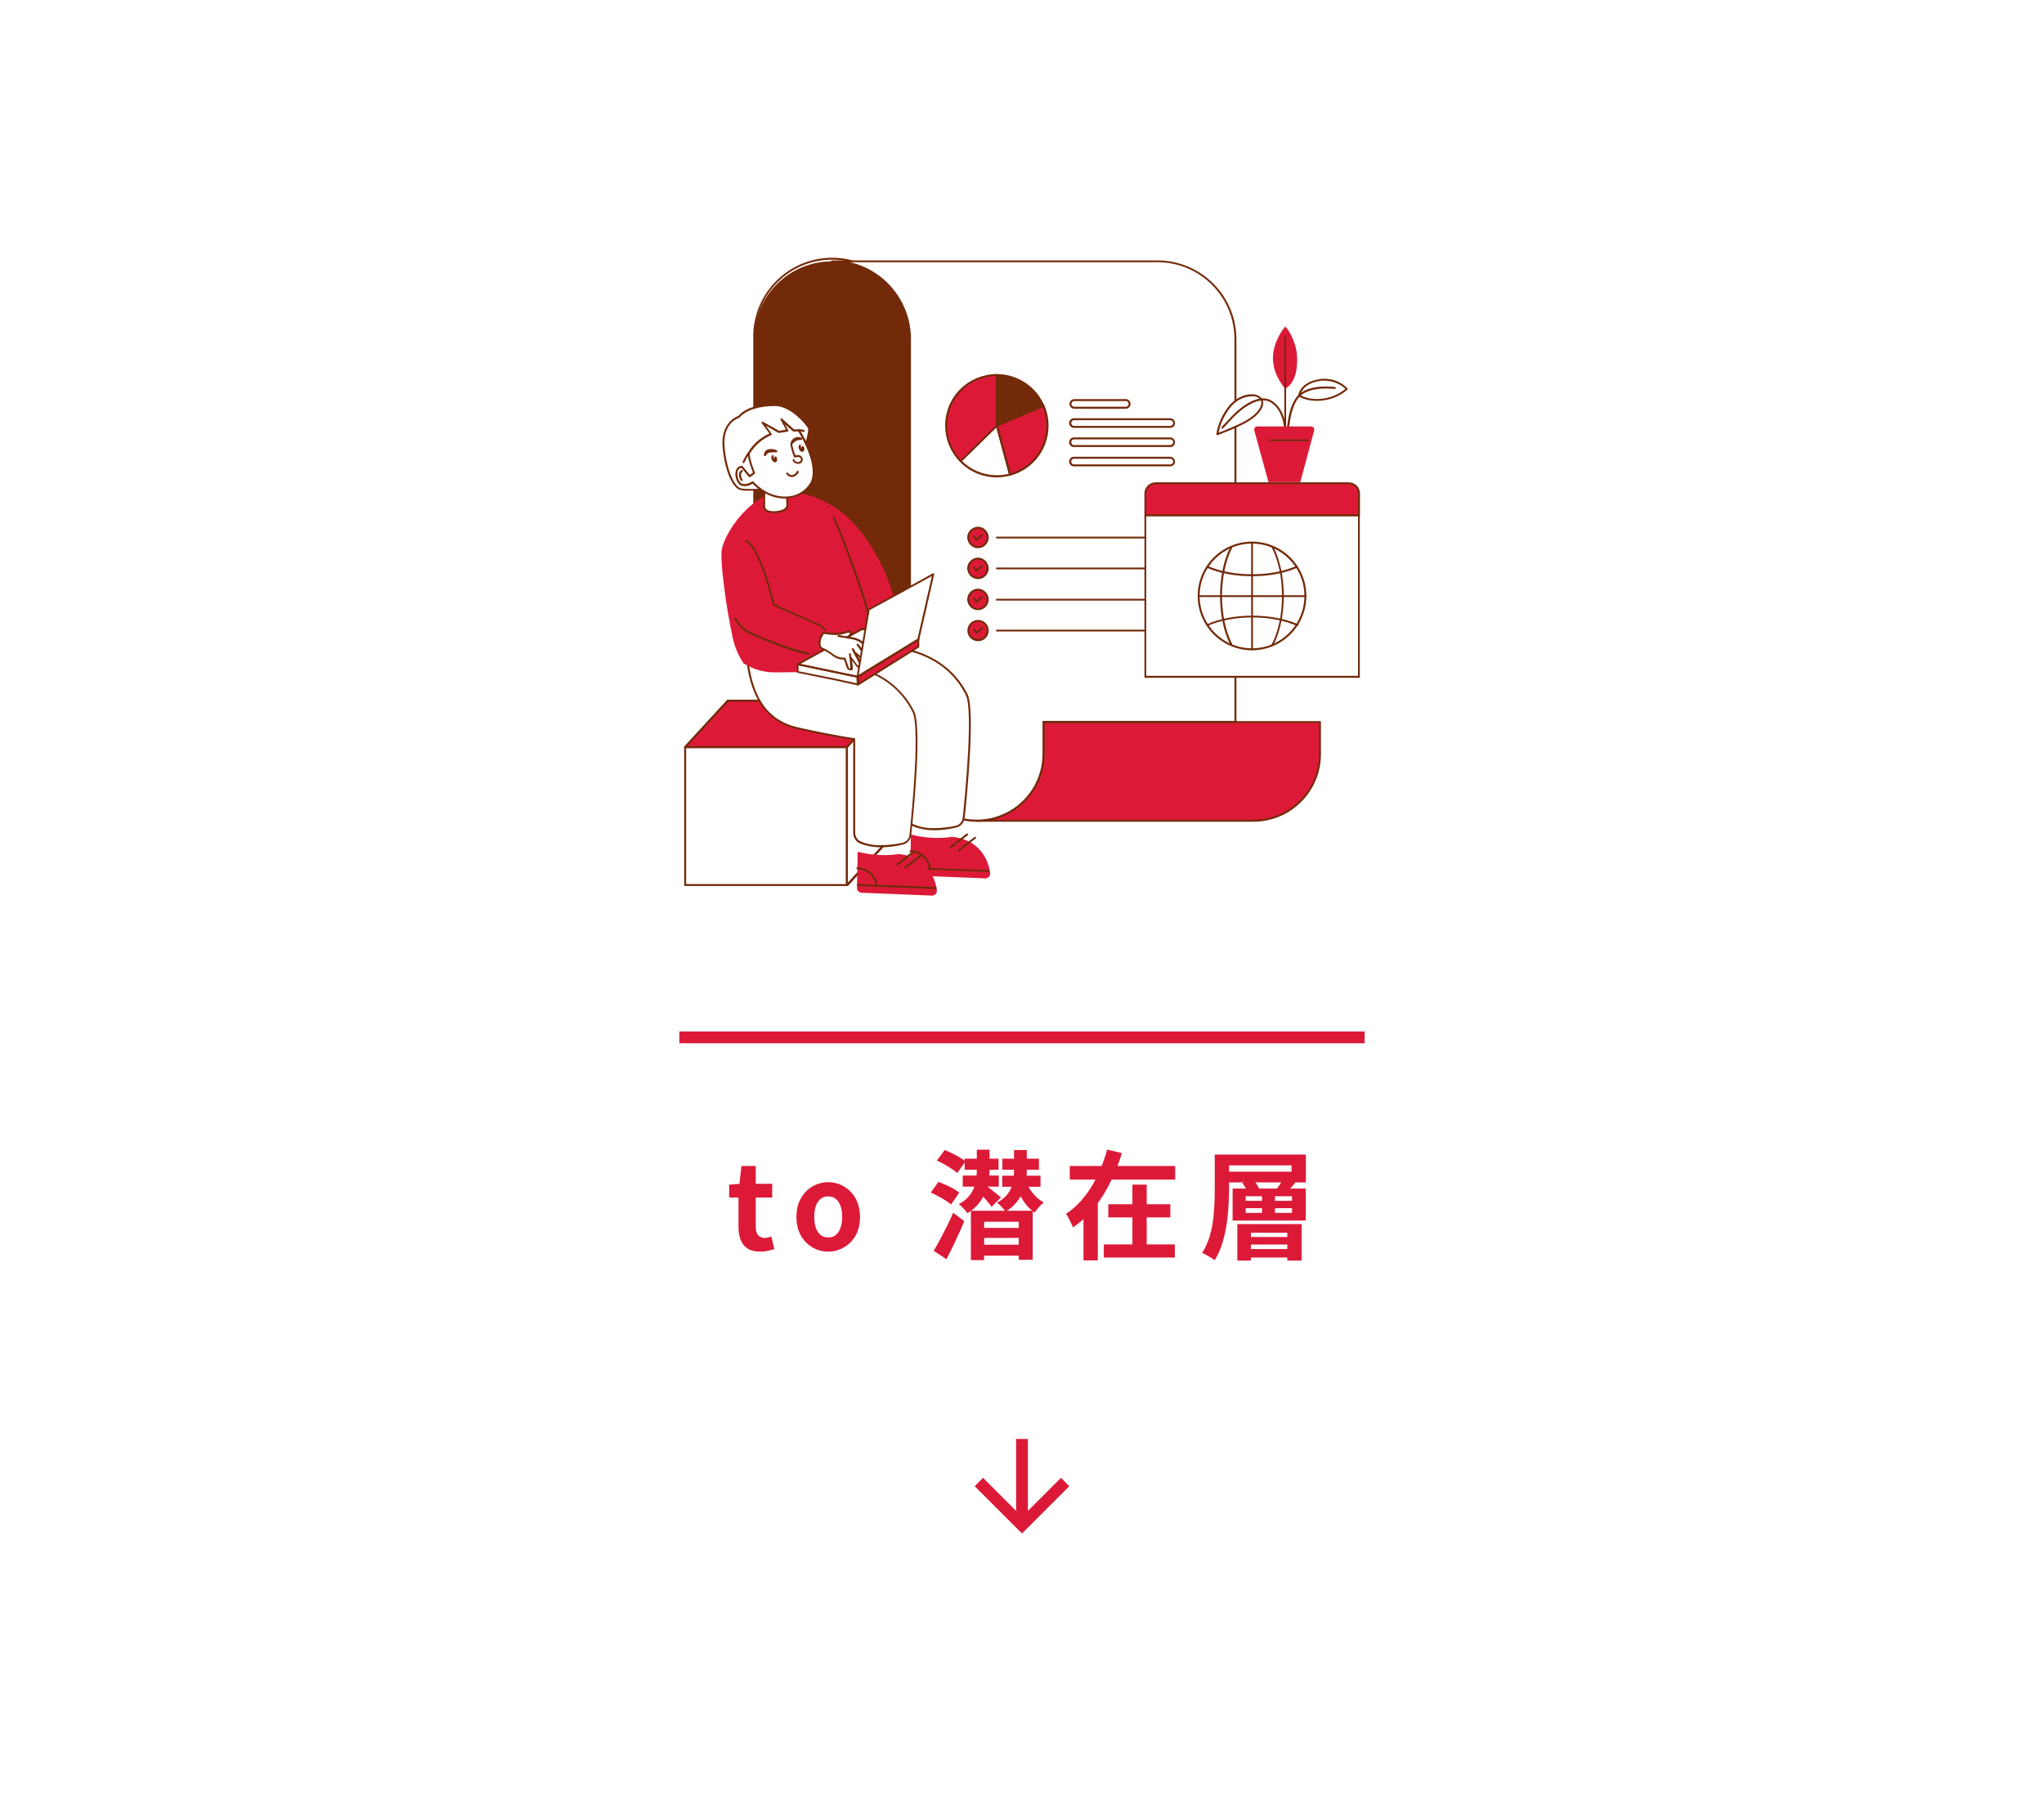 <svg width="346" height="307" viewBox="0 0 346 307" fill="none" xmlns="http://www.w3.org/2000/svg">
<g filter="url(#filter0_d_1059_6840)">
<rect x="8" y="4.641" width="330" height="290" rx="145" fill="white" shape-rendering="crispEdges"/>
<path d="M223.451 118.245V123.685C223.451 129.937 218.402 134.986 212.15 134.986H165.323C171.574 134.986 176.624 129.937 176.624 123.685V118.245H223.451Z" fill="#DC1A38"/>
<path d="M212.149 135.136H165.322C165.232 135.136 165.172 135.076 165.172 134.986C165.172 134.896 165.232 134.835 165.322 134.835C171.484 134.835 176.443 129.846 176.473 123.685V118.245C176.473 118.154 176.533 118.094 176.623 118.094H223.451C223.541 118.094 223.601 118.154 223.601 118.245V123.685C223.601 129.996 218.491 135.136 212.149 135.136ZM168.057 134.805H212.149C218.311 134.805 223.3 129.816 223.3 123.655V118.395H176.803V123.655C176.773 128.944 173.197 133.543 168.057 134.805Z" fill="#732A09"/>
<path d="M154.018 53.414V100.001H127.659V53.414C127.659 46.14 133.55 40.249 140.824 40.249C148.097 40.249 154.018 46.11 154.018 53.414Z" fill="#732A09"/>
<path d="M154.019 100.151H127.66C127.57 100.151 127.51 100.091 127.51 100V53.413C127.27 46.05 133.07 39.888 140.434 39.648C147.798 39.407 153.959 45.208 154.2 52.572C154.2 52.843 154.2 53.143 154.2 53.413V100C154.17 100.061 154.11 100.151 154.019 100.151ZM127.811 99.82H153.839V53.413C154.08 46.23 148.429 40.219 141.246 39.978C134.062 39.738 128.051 45.389 127.811 52.572C127.811 52.843 127.811 53.113 127.811 53.413V99.82Z" fill="#732A09"/>
<path d="M209.144 53.414V118.245H176.623V123.685C176.623 129.937 171.543 134.986 165.322 134.986C159.07 134.986 154.021 129.937 154.021 123.685V53.414C154.021 46.14 148.13 40.249 140.856 40.249H195.949C203.223 40.219 209.114 46.11 209.144 53.414Z" fill="white"/>
<path d="M165.321 135.136C158.979 135.136 153.839 129.996 153.839 123.655V53.413C153.839 46.23 148.008 40.399 140.825 40.399C140.735 40.399 140.675 40.339 140.675 40.249C140.675 40.159 140.735 40.099 140.825 40.099H195.948C203.312 40.099 209.293 46.08 209.293 53.444V118.275C209.293 118.365 209.233 118.425 209.142 118.425H176.802V123.685C176.772 129.996 171.663 135.136 165.321 135.136ZM143.801 40.369C149.872 41.752 154.2 47.162 154.2 53.383V123.655C154.2 129.816 159.189 134.805 165.351 134.775C171.512 134.775 176.471 129.786 176.471 123.655V118.214C176.471 118.124 176.532 118.064 176.622 118.064H208.962V53.413C208.962 46.23 203.131 40.399 195.948 40.399C195.948 40.399 195.948 40.399 195.918 40.399H143.801V40.369Z" fill="#732A09"/>
<path d="M143.347 122.514H115.966V145.867H143.347V122.514Z" fill="white"/>
<path d="M143.379 146.017H115.968C115.878 146.017 115.818 145.957 115.818 145.867V122.513C115.818 122.423 115.878 122.363 115.968 122.363H143.349C143.439 122.363 143.499 122.423 143.499 122.513V145.867C143.529 145.927 143.469 146.017 143.379 146.017ZM116.148 145.686H143.199V122.663H116.148V145.686Z" fill="#732A09"/>
<path d="M143.382 145.836L150.626 137.961V114.608L143.382 122.513V145.836Z" fill="white"/>
<path d="M143.381 146.017H143.321C143.261 145.986 143.231 145.926 143.201 145.866V122.513C143.201 122.483 143.231 122.422 143.261 122.392L150.504 114.518C150.564 114.458 150.685 114.458 150.745 114.518C150.775 114.548 150.805 114.608 150.805 114.638V137.992C150.805 138.022 150.775 138.082 150.775 138.112L143.531 146.017C143.441 145.986 143.411 146.017 143.381 146.017ZM143.531 122.573V145.415L150.444 137.901V115.059L143.531 122.573Z" fill="#732A09"/>
<path d="M150.62 114.608H123.209L115.966 122.513H143.377L150.62 114.608Z" fill="#DC1A38"/>
<path d="M143.378 122.664H115.967C115.877 122.664 115.817 122.604 115.787 122.514C115.787 122.484 115.817 122.424 115.817 122.394L123.06 114.519C123.09 114.489 123.121 114.459 123.181 114.459H150.562C150.622 114.459 150.682 114.489 150.712 114.549C150.742 114.609 150.712 114.669 150.682 114.729L143.438 122.604C143.469 122.664 143.408 122.664 143.378 122.664ZM116.358 122.334H143.288L150.201 114.79H123.301L116.358 122.334Z" fill="#732A09"/>
<path d="M135.652 79.623C135.652 79.623 141.964 80.224 146.863 87.587C152.574 96.153 152.363 103.697 152.363 103.697L142.655 101.924L135.652 79.623Z" fill="#DC1A38"/>
<path d="M135.566 105.17C136.227 109.769 137.91 114.998 144.041 116.411C150.173 117.824 153.629 118.244 153.629 118.244V134.144C153.629 134.865 154.05 135.497 154.711 135.767C155.793 136.188 156.935 136.398 158.078 136.398C159.31 136.398 160.572 136.248 161.774 135.978C162.496 135.827 163.067 135.196 163.127 134.445C163.578 130.237 164.9 116.141 163.638 113.586C162.135 110.55 159.55 107.875 155.132 106.402C150.684 104.99 135.566 105.17 135.566 105.17Z" fill="white"/>
<path d="M158.071 136.58C156.899 136.58 155.727 136.369 154.645 135.949C153.924 135.648 153.443 134.957 153.473 134.175V118.396C152.752 118.306 149.415 117.795 144.005 116.562C137.573 115.09 136.01 109.379 135.409 105.201C135.409 105.141 135.409 105.111 135.439 105.081C135.469 105.051 135.499 105.021 135.559 105.021C136.191 105.021 150.768 104.841 155.156 106.283C159.123 107.606 162.009 110.04 163.782 113.527C165.075 116.142 163.752 130.238 163.301 134.476C163.211 135.287 162.61 135.979 161.798 136.129C160.566 136.43 159.334 136.58 158.071 136.58ZM135.74 105.352C136.401 109.74 137.964 114.879 144.065 116.262C150.167 117.644 153.593 118.095 153.623 118.095C153.713 118.095 153.773 118.185 153.773 118.246V134.145C153.773 134.776 154.164 135.378 154.765 135.618C155.817 136.039 156.929 136.249 158.071 136.219C159.304 136.219 160.536 136.069 161.738 135.828C162.4 135.678 162.911 135.137 162.971 134.446C163.421 130.208 164.744 116.172 163.482 113.677C161.768 110.251 158.943 107.876 155.066 106.584C150.978 105.261 137.513 105.321 135.74 105.352Z" fill="#732A09"/>
<path d="M154.196 137.301L154.076 143.432C154.076 143.883 154.437 144.244 154.888 144.244L166.76 144.725C167.181 144.755 167.571 144.424 167.601 144.003C167.601 143.973 167.601 143.913 167.601 143.883L167.571 143.613C167.571 143.613 167.06 138.263 161.169 137.692C161.109 137.661 158.164 138.323 154.196 137.301Z" fill="#DC1A38"/>
<path d="M167.361 143.642L154.226 143.131C154.136 143.131 154.076 143.071 154.076 142.981C154.076 142.891 154.136 142.831 154.226 142.831L167.361 143.342C167.451 143.342 167.511 143.402 167.511 143.492C167.511 143.582 167.451 143.642 167.361 143.642Z" fill="#732A09"/>
<path d="M157.386 143.252C157.296 143.252 157.235 143.192 157.235 143.102C157.235 143.012 157.055 140.517 154.14 140.276C154.049 140.276 153.989 140.186 153.989 140.096C153.989 140.006 154.08 139.946 154.17 139.946C157.386 140.216 157.566 143.072 157.566 143.102C157.566 143.162 157.476 143.222 157.386 143.252Z" fill="#732A09"/>
<path d="M162.249 140.186C162.189 140.186 162.159 140.156 162.129 140.126C162.069 140.066 162.099 139.946 162.159 139.886L164.954 137.722C165.045 137.662 165.135 137.692 165.195 137.752C165.255 137.812 165.225 137.902 165.165 137.962L162.37 140.126C162.31 140.156 162.279 140.186 162.249 140.186Z" fill="#732A09"/>
<path d="M160.903 139.615C160.843 139.615 160.813 139.585 160.783 139.555C160.723 139.495 160.753 139.375 160.813 139.314L163.608 137.15C163.668 137.09 163.788 137.12 163.848 137.18C163.908 137.241 163.878 137.361 163.818 137.421L161.023 139.585C160.993 139.615 160.933 139.615 160.903 139.615Z" fill="#732A09"/>
<path d="M126.545 108.086C127.206 112.685 128.889 117.915 135.021 119.327C141.152 120.74 144.609 121.161 144.609 121.161V137.06C144.609 137.782 145.03 138.413 145.691 138.684C146.773 139.104 147.915 139.315 149.057 139.315C150.289 139.315 151.552 139.164 152.754 138.894C153.475 138.744 154.046 138.112 154.106 137.361C154.557 133.153 155.88 119.057 154.617 116.502C153.115 113.466 150.53 110.791 146.082 109.319C141.663 107.876 126.545 108.086 126.545 108.086Z" fill="white"/>
<path d="M149.059 139.465C147.886 139.465 146.714 139.255 145.632 138.834C144.911 138.533 144.43 137.842 144.43 137.061V121.281C143.709 121.191 140.372 120.68 134.962 119.448C128.5 117.975 126.967 112.264 126.366 108.086C126.366 108.026 126.366 107.996 126.396 107.966C126.426 107.936 126.486 107.906 126.516 107.906C127.118 107.906 141.725 107.726 146.113 109.168C150.08 110.491 152.966 112.926 154.739 116.412C156.062 119.027 154.709 133.123 154.258 137.361C154.168 138.173 153.567 138.864 152.755 139.014C151.553 139.315 150.321 139.465 149.059 139.465ZM126.727 108.237C127.388 112.625 128.951 117.765 135.052 119.147C141.154 120.53 144.58 120.981 144.61 120.981C144.7 120.981 144.761 121.071 144.761 121.131V137.03C144.761 137.662 145.151 138.263 145.752 138.503C146.804 138.924 147.916 139.134 149.059 139.104C150.291 139.104 151.523 138.954 152.725 138.714C153.387 138.563 153.898 138.022 153.958 137.331C154.409 133.093 155.731 119.087 154.469 116.562C152.755 113.136 149.93 110.761 146.053 109.469C141.965 108.147 128.5 108.207 126.727 108.237Z" fill="#732A09"/>
<path d="M147.468 103.787L146.175 104.93L146.055 105.02L145.454 105.561L144.582 106.342L143.891 106.943L143.771 107.064L143.049 107.695L141.246 109.288L140.194 109.528L138.841 109.829C137.759 109.558 136.978 109.979 135.535 109.829C134.904 109.769 131.117 109.889 130.456 109.829C128.172 109.618 127.09 108.987 125.857 108.326C125.226 107.334 124.685 106.252 124.324 105.11C123.513 102.345 121.98 92.787 122.13 89.511C122.16 89.24 122.19 88.97 122.251 88.699C123.122 85.543 126.609 81.035 130.155 79.713C130.877 79.502 131.628 79.412 132.379 79.382C136.918 79.021 141.276 81.275 143.62 85.213C144.642 86.956 145.544 88.85 145.845 90.563C145.935 90.803 145.995 91.074 146.055 91.344C146.416 93.057 146.776 96.394 147.047 99.189C147.167 100.601 147.287 101.894 147.377 102.735C147.438 103.397 147.468 103.787 147.468 103.787Z" fill="#DC1A38"/>
<path d="M155.465 104.269L145.155 110.611L135.026 108.477L145.937 102.496L155.465 104.269Z" fill="white"/>
<path d="M145.151 110.761H145.121L134.992 108.657C134.902 108.627 134.842 108.537 134.872 108.447C134.872 108.387 134.902 108.356 134.962 108.326L145.873 102.315C145.903 102.285 145.933 102.285 145.993 102.285L155.491 104.058C155.551 104.058 155.611 104.119 155.611 104.179C155.611 104.239 155.581 104.329 155.521 104.359L145.242 110.731C145.211 110.761 145.181 110.761 145.151 110.761ZM135.473 108.417L145.091 110.43L154.98 104.359L145.963 102.676L135.473 108.417Z" fill="#732A09"/>
<path d="M155.46 104.269V105.501L145.241 111.903L145.15 110.61L155.46 104.269Z" fill="#DC1A38"/>
<path d="M145.239 112.054C145.209 112.054 145.179 112.054 145.149 112.023C145.089 111.993 145.059 111.933 145.059 111.903L144.969 110.611C144.969 110.551 144.999 110.491 145.059 110.461L155.368 104.119C155.428 104.089 155.489 104.089 155.519 104.119C155.579 104.149 155.609 104.209 155.609 104.269V105.501C155.609 105.561 155.579 105.622 155.519 105.652L145.299 112.054C145.299 112.054 145.269 112.054 145.239 112.054ZM145.33 110.701L145.39 111.633L155.308 105.411V104.57L145.33 110.701Z" fill="#732A09"/>
<path d="M145.245 111.904L141.549 111.092L135.026 109.77V108.478L140.226 109.56L145.155 110.612L145.245 111.904Z" fill="white"/>
<path d="M145.24 112.054H145.21L141.543 111.243L135.021 109.92C134.931 109.92 134.901 109.83 134.901 109.77V108.477C134.901 108.417 134.931 108.387 134.961 108.357C134.991 108.327 135.051 108.327 135.111 108.327L145.24 110.431C145.3 110.461 145.36 110.521 145.36 110.581L145.45 111.874C145.39 111.964 145.33 112.054 145.24 112.054ZM135.171 109.65L141.573 110.942L145.03 111.693L144.97 110.732L135.171 108.688V109.65Z" fill="#732A09"/>
<path d="M139.412 103.127C141.095 103.368 141.967 103.368 142.778 103.127C143.56 102.887 143.83 102.766 144.011 103.067C144.221 103.398 143.349 103.909 143.349 103.909C144.041 103.939 144.702 104.089 145.333 104.389C146.084 104.81 148.038 106.553 148.038 106.553C148.038 106.553 147.978 106.974 147.467 106.734C146.956 106.493 145.543 105.742 145.543 105.742C145.543 105.742 146.836 107.485 146.986 107.756C147.106 108.026 146.565 108.387 146.175 107.846C145.664 107.305 145.123 106.794 144.552 106.343C144.552 106.343 145.333 107.786 145.543 108.237C145.754 108.657 145.243 109.108 144.882 108.567C144.522 108.026 143.89 107.245 143.89 107.245L144.071 109.259C144.071 109.259 143.62 109.589 143.379 108.778C143.139 107.966 142.929 107.485 142.929 107.485C142.207 107.545 141.486 107.335 140.945 106.854C140.314 106.343 139.622 105.952 138.871 105.652C138.661 105.231 138.631 104.75 138.751 104.299C138.871 103.848 139.081 103.458 139.412 103.127Z" fill="white"/>
<path d="M143.892 109.498C143.832 109.498 143.802 109.498 143.742 109.468C143.471 109.348 143.291 109.108 143.261 108.837C143.081 108.266 142.93 107.845 142.87 107.665C142.149 107.695 141.458 107.455 140.887 107.004C140.285 106.523 139.594 106.132 138.873 105.832C138.843 105.832 138.813 105.802 138.783 105.771C138.542 105.321 138.482 104.78 138.662 104.299C138.753 103.818 138.963 103.367 139.324 103.006C139.354 102.976 139.414 102.976 139.444 102.976C141.097 103.217 141.969 103.217 142.75 102.976L143.081 102.886C143.652 102.706 143.952 102.616 144.193 103.006C144.253 103.097 144.253 103.187 144.253 103.307C144.193 103.517 144.042 103.698 143.862 103.818C144.433 103.878 144.974 104.028 145.485 104.269C146.236 104.689 148.16 106.373 148.22 106.463C148.25 106.493 148.28 106.553 148.28 106.613C148.25 106.763 148.19 106.884 148.07 106.974C147.89 107.064 147.679 107.064 147.499 106.944C147.198 106.823 146.657 106.523 146.236 106.313C146.627 106.854 147.168 107.575 147.258 107.755C147.349 107.966 147.258 108.176 147.078 108.296C146.747 108.477 146.357 108.356 146.176 108.026C145.876 107.695 145.575 107.364 145.245 107.094C145.455 107.515 145.726 107.996 145.816 108.236C145.936 108.507 145.846 108.837 145.605 108.988C145.425 109.078 145.124 109.078 144.884 108.717C144.704 108.446 144.463 108.116 144.253 107.845L144.373 109.288C144.373 109.348 144.343 109.408 144.313 109.438C144.133 109.468 144.012 109.498 143.892 109.498ZM142.99 107.334C143.051 107.334 143.111 107.364 143.141 107.455C143.141 107.455 143.321 107.966 143.592 108.777C143.652 109.018 143.742 109.168 143.862 109.198C143.892 109.198 143.922 109.198 143.952 109.198L143.802 107.304C143.802 107.244 143.832 107.154 143.892 107.124C143.952 107.094 144.042 107.124 144.072 107.184C144.072 107.184 144.674 107.966 145.064 108.507C145.154 108.657 145.275 108.717 145.365 108.687C145.455 108.597 145.485 108.477 145.425 108.356C145.245 107.936 144.463 106.493 144.463 106.493C144.433 106.433 144.433 106.343 144.493 106.282C144.553 106.222 144.644 106.222 144.704 106.282C145.305 106.763 145.846 107.274 146.357 107.815C146.537 108.026 146.717 108.056 146.838 107.996C146.868 107.966 146.928 107.936 146.898 107.875C146.808 107.665 145.996 106.583 145.485 105.892C145.425 105.832 145.455 105.711 145.515 105.651C145.575 105.621 145.635 105.621 145.695 105.651C145.695 105.651 147.078 106.403 147.589 106.643C147.679 106.703 147.769 106.703 147.86 106.673L147.89 106.643C147.499 106.313 145.906 104.93 145.275 104.569C144.674 104.299 144.012 104.148 143.351 104.118C143.291 104.118 143.231 104.058 143.201 103.998C143.171 103.938 143.201 103.848 143.261 103.818C143.471 103.668 143.832 103.427 143.862 103.247V103.217C143.772 103.066 143.712 103.066 143.141 103.247L142.81 103.337C141.999 103.577 141.127 103.577 139.474 103.337C139.233 103.638 139.053 103.998 138.963 104.389C138.843 104.78 138.873 105.2 139.023 105.561C139.744 105.862 140.436 106.282 141.067 106.763C141.638 107.184 142.299 107.395 142.99 107.334Z" fill="#732A09"/>
<path d="M145.606 105.922C145.546 105.922 145.516 105.892 145.486 105.862L145.035 105.261C144.975 105.2 145.005 105.08 145.065 105.02C145.125 104.96 145.245 104.99 145.306 105.05L145.756 105.651C145.817 105.711 145.786 105.832 145.726 105.892C145.666 105.922 145.636 105.922 145.606 105.922Z" fill="#732A09"/>
<path d="M144.609 106.524C144.549 106.524 144.488 106.494 144.458 106.434L144.218 106.013C144.158 105.923 144.188 105.833 144.278 105.772C144.368 105.712 144.458 105.742 144.518 105.833L144.759 106.253C144.789 106.344 144.759 106.434 144.699 106.464C144.639 106.524 144.639 106.524 144.609 106.524Z" fill="#732A09"/>
<path d="M143.949 107.426C143.859 107.426 143.799 107.365 143.799 107.275L143.709 106.764C143.709 106.674 143.769 106.584 143.829 106.584C143.919 106.584 144.01 106.644 144.01 106.704L144.1 107.245C144.1 107.335 144.04 107.426 143.949 107.426Z" fill="#732A09"/>
<path d="M143.379 104.059C142.868 103.998 142.388 103.938 141.907 103.848C141.816 103.818 141.756 103.728 141.786 103.638C141.816 103.548 141.907 103.488 141.997 103.518C142.448 103.608 142.929 103.698 143.379 103.728C143.47 103.728 143.53 103.818 143.53 103.908C143.53 103.998 143.47 104.059 143.379 104.059Z" fill="#732A09"/>
<path d="M155.46 104.268L145.15 110.61L147.044 99.219L157.954 93.238L155.46 104.268Z" fill="white"/>
<path d="M145.15 110.759C145.12 110.759 145.09 110.759 145.06 110.729C145 110.699 144.97 110.639 145 110.579L146.894 99.218C146.894 99.158 146.924 99.128 146.984 99.098L157.894 93.087C157.954 93.056 158.014 93.056 158.075 93.087C158.135 93.117 158.135 93.207 158.135 93.267L155.61 104.297C155.61 104.327 155.58 104.388 155.52 104.388L145.241 110.729C145.211 110.759 145.181 110.759 145.15 110.759ZM147.194 99.308L145.361 110.249L155.309 104.147L157.744 93.537L147.194 99.308Z" fill="#732A09"/>
<path d="M139.62 102.795C139.56 102.795 139.5 102.765 139.5 102.705C139.23 102.344 138.839 102.044 138.418 101.863C137.637 101.533 130.964 98.557 130.904 98.557C130.844 98.527 130.814 98.497 130.814 98.437C130.784 98.347 128.65 88.969 126.245 87.737C126.155 87.707 126.125 87.587 126.185 87.526C126.215 87.436 126.335 87.406 126.396 87.466C128.83 88.729 130.874 97.325 131.114 98.317C131.866 98.647 137.817 101.292 138.568 101.623C139.049 101.833 139.5 102.164 139.801 102.585C139.861 102.675 139.831 102.765 139.741 102.825C139.68 102.795 139.65 102.795 139.62 102.795Z" fill="#732A09"/>
<path d="M136.916 106.883C135.323 106.793 126.637 103.577 125.705 102.585C125.194 102.044 124.743 101.473 124.293 100.842C124.233 100.752 124.263 100.662 124.323 100.602C124.413 100.542 124.503 100.572 124.563 100.632C124.984 101.233 125.435 101.804 125.946 102.315C126.817 103.277 135.443 106.432 136.916 106.493C137.006 106.493 137.066 106.583 137.066 106.673C137.097 106.853 137.006 106.913 136.916 106.883Z" fill="#732A09"/>
<path d="M145.184 140.215L145.064 146.347C145.064 146.798 145.425 147.158 145.875 147.158L157.748 147.639C158.168 147.669 158.559 147.339 158.589 146.918C158.589 146.888 158.589 146.828 158.589 146.798L158.559 146.527C158.559 146.527 158.018 141.177 152.157 140.606C152.097 140.576 149.151 141.237 145.184 140.215Z" fill="#DC1A38"/>
<path d="M158.349 146.528L145.214 146.017C145.124 146.017 145.064 145.926 145.064 145.836C145.064 145.746 145.124 145.686 145.214 145.686C145.214 145.686 145.214 145.686 145.244 145.686L158.379 146.197C158.469 146.197 158.529 146.257 158.529 146.347C158.529 146.437 158.439 146.528 158.349 146.528Z" fill="#732A09"/>
<path d="M148.365 146.137C148.275 146.137 148.215 146.077 148.215 145.986C148.215 145.896 148.035 143.402 145.119 143.161C145.029 143.161 144.969 143.071 144.969 142.981C144.969 142.891 145.059 142.831 145.149 142.831C148.365 143.101 148.546 145.956 148.546 145.986C148.546 146.047 148.455 146.137 148.365 146.137Z" fill="#732A09"/>
<path d="M153.237 143.072C153.177 143.072 153.147 143.042 153.117 143.011C153.057 142.951 153.087 142.831 153.147 142.771L155.942 140.607C156.002 140.547 156.123 140.577 156.183 140.637C156.243 140.697 156.213 140.817 156.153 140.877L153.357 143.042C153.297 143.042 153.267 143.072 153.237 143.072Z" fill="#732A09"/>
<path d="M151.882 142.531C151.822 142.531 151.792 142.501 151.762 142.471C151.702 142.411 151.732 142.29 151.792 142.23L154.587 140.066C154.648 140.006 154.768 140.006 154.828 140.096C154.888 140.156 154.858 140.277 154.798 140.337L152.003 142.501C151.942 142.501 151.912 142.531 151.882 142.531Z" fill="#732A09"/>
<path d="M129.61 76.526C129.43 78.269 129.339 80.012 129.369 81.756C129.369 82.176 129.67 82.537 130.091 82.627C130.992 82.838 131.954 82.748 132.796 82.357C133.126 82.176 133.307 81.846 133.277 81.485L133.157 79.441L129.61 76.526Z" fill="white"/>
<path d="M131.115 82.868C130.754 82.868 130.394 82.838 130.063 82.748C129.582 82.658 129.221 82.237 129.221 81.726C129.191 79.983 129.282 78.209 129.462 76.466C129.462 76.406 129.522 76.346 129.552 76.346C129.612 76.316 129.672 76.346 129.702 76.376L133.279 79.291C133.309 79.322 133.339 79.352 133.339 79.412L133.459 81.456C133.489 81.876 133.249 82.297 132.888 82.477C132.317 82.748 131.716 82.898 131.115 82.868ZM129.732 76.827C129.582 78.45 129.492 80.103 129.522 81.726C129.522 82.087 129.762 82.357 130.123 82.447C130.995 82.658 131.926 82.568 132.708 82.177C132.978 82.026 133.129 81.756 133.129 81.456L133.008 79.472L129.732 76.827Z" fill="#732A09"/>
<path d="M136.434 71.236C136.825 69.913 137.035 68.831 136.945 68.471C136.855 68.11 134.09 64.564 131.204 64.564C128.319 64.564 126.125 65.315 125.073 66.577C125.073 66.577 122.037 67.419 122.518 71.837C122.999 76.255 124.412 78.449 125.283 78.75C126.155 79.05 130.152 78.75 130.152 78.75L136.434 71.236Z" fill="white"/>
<path d="M126.907 79.082C126.336 79.112 125.765 79.052 125.194 78.932C124.292 78.631 122.789 76.467 122.338 71.868C121.918 67.661 124.563 66.579 124.983 66.428C126.095 65.106 128.32 64.415 131.205 64.415C134.09 64.415 137.006 67.961 137.096 68.442C137.186 68.863 136.886 70.185 136.585 71.297C136.585 71.328 136.555 71.328 136.555 71.358L130.243 78.902C130.213 78.932 130.183 78.962 130.123 78.962C130.003 78.962 128.32 79.082 126.907 79.082ZM131.205 64.745C128.41 64.745 126.216 65.466 125.194 66.699C125.164 66.729 125.134 66.729 125.104 66.759C124.983 66.789 122.218 67.631 122.669 71.868C123.12 76.287 124.533 78.391 125.314 78.661C125.975 78.902 128.891 78.751 130.033 78.661L136.284 71.207C136.705 69.734 136.856 68.803 136.795 68.562C136.675 68.172 133.97 64.745 131.205 64.745Z" fill="#732A09"/>
<path d="M135.176 68.862C135.176 68.862 138.993 74.663 137.28 77.849C135.777 80.584 130.998 81.546 127.421 77.669C127.421 77.669 126.55 78.36 125.588 78.09C124.626 77.819 124.115 75.084 125.588 75.024L126.91 76.617L127.662 76.046C127.662 76.046 126.76 73.852 126.76 72.74C127.632 71.297 128.924 70.155 130.487 69.494L129.074 67.57L131.839 69.133L133.282 68.892L132.26 67.059L134.364 68.923L135.176 68.862Z" fill="white"/>
<path d="M132.798 80.404C130.875 80.404 128.951 79.503 127.388 77.88C126.847 78.27 126.156 78.391 125.525 78.24C124.833 78.03 124.383 76.828 124.503 75.986C124.593 75.295 124.984 74.904 125.585 74.874C125.645 74.874 125.675 74.904 125.705 74.934L126.937 76.407L127.448 76.016C127.268 75.535 126.577 73.732 126.577 72.74C126.577 72.71 126.577 72.68 126.607 72.65C127.448 71.207 128.711 70.095 130.243 69.404L128.951 67.66C128.891 67.6 128.891 67.51 128.951 67.45C129.011 67.39 129.101 67.39 129.161 67.42L131.897 68.953L133.039 68.743L132.137 67.09C132.107 67.029 132.107 66.939 132.167 66.879C132.227 66.819 132.317 66.819 132.377 66.879L134.421 68.713L135.203 68.682C135.263 68.682 135.323 68.713 135.353 68.743C135.503 68.983 139.2 74.664 137.457 77.88C136.645 79.262 135.203 80.164 133.61 80.314C133.309 80.374 133.069 80.404 132.798 80.404ZM127.418 77.489C127.478 77.489 127.508 77.519 127.538 77.549C129.252 79.382 131.416 80.284 133.55 80.044C135.052 79.893 136.375 79.052 137.156 77.759C138.689 74.904 135.533 69.734 135.113 69.043L134.361 69.073C134.331 69.073 134.271 69.073 134.241 69.043L132.888 67.841L133.429 68.833C133.459 68.893 133.459 68.923 133.429 68.983C133.399 69.043 133.369 69.073 133.309 69.073L131.867 69.314C131.836 69.314 131.806 69.314 131.746 69.284L129.642 68.081L130.604 69.404C130.634 69.434 130.634 69.494 130.634 69.554C130.634 69.614 130.574 69.644 130.544 69.674C129.041 70.305 127.779 71.418 126.907 72.83C126.937 73.912 127.779 76.016 127.809 76.046C127.839 76.106 127.809 76.197 127.749 76.227L126.997 76.767C126.937 76.828 126.817 76.798 126.757 76.737L125.495 75.205C125.104 75.295 124.833 75.625 124.833 76.016C124.743 76.798 125.164 77.789 125.615 77.91C126.486 78.15 127.298 77.519 127.298 77.519C127.358 77.519 127.388 77.489 127.418 77.489Z" fill="#732A09"/>
<path d="M131.417 72.589C131.057 72.559 130.696 72.559 130.335 72.619C130.185 72.649 130.065 72.709 129.945 72.769C129.824 72.859 129.734 73.01 129.644 73.13V73.16C129.584 73.25 129.494 73.25 129.404 73.22C129.344 73.19 129.313 73.13 129.313 73.07C129.313 72.829 129.404 72.589 129.554 72.379C129.734 72.198 129.975 72.078 130.215 72.048C130.426 72.018 130.666 72.018 130.906 72.048C131.117 72.078 131.327 72.168 131.508 72.258C131.598 72.288 131.628 72.409 131.568 72.469C131.538 72.529 131.478 72.559 131.417 72.559V72.589Z" fill="#732A09"/>
<path d="M135.623 70.486C135.473 70.486 135.322 70.486 135.172 70.516C135.022 70.546 134.902 70.576 134.781 70.636C134.661 70.696 134.541 70.786 134.451 70.876C134.331 70.967 134.24 71.087 134.12 71.207C134.06 71.267 133.94 71.267 133.88 71.207C133.85 71.177 133.82 71.117 133.82 71.057C133.85 70.847 133.94 70.666 134.06 70.516C134.18 70.335 134.361 70.215 134.541 70.125C134.721 70.035 134.932 69.975 135.142 70.005C135.352 70.005 135.563 70.065 135.743 70.155C135.833 70.185 135.863 70.305 135.803 70.366C135.773 70.426 135.713 70.456 135.653 70.456L135.623 70.486Z" fill="#732A09"/>
<path d="M135.083 74.542C134.693 74.542 134.302 74.302 134.182 73.941C134.152 73.851 134.212 73.761 134.272 73.731C134.362 73.701 134.452 73.761 134.482 73.851C134.603 74.151 134.933 74.302 135.234 74.212C135.444 74.181 135.594 73.971 135.564 73.761V73.731C135.564 73.61 135.504 73.52 135.414 73.46C135.144 73.37 134.873 73.37 134.603 73.46C134.512 73.49 134.422 73.46 134.392 73.37C134.122 72.679 133.911 71.957 133.791 71.236C133.761 71.146 133.821 71.056 133.911 71.056C134.001 71.026 134.092 71.086 134.092 71.176C134.212 71.837 134.392 72.468 134.633 73.1C134.933 73.009 135.264 73.039 135.534 73.16C135.715 73.28 135.835 73.46 135.865 73.641C135.955 74.031 135.715 74.422 135.324 74.512C135.324 74.512 135.324 74.512 135.294 74.512C135.234 74.512 135.144 74.542 135.083 74.542Z" fill="#732A09"/>
<path d="M130.663 73.852C130.814 74.182 131.144 74.362 131.355 74.242C131.565 74.122 131.625 73.791 131.475 73.461C131.415 73.371 131.355 73.281 131.295 73.22L130.994 73.611L130.934 73.04C130.874 73.04 130.814 73.04 130.754 73.07C130.543 73.25 130.483 73.581 130.663 73.852Z" fill="#732A09"/>
<path d="M135.265 72.078C135.416 72.408 135.746 72.589 135.957 72.468C136.167 72.348 136.227 72.017 136.077 71.687C136.017 71.597 135.957 71.507 135.896 71.447L135.596 71.837L135.536 71.266C135.476 71.266 135.416 71.266 135.355 71.296C135.175 71.386 135.115 71.747 135.265 72.078Z" fill="#732A09"/>
<path d="M134.029 76.768C133.668 76.768 133.338 76.557 133.127 76.287C133.067 76.227 133.067 76.106 133.127 76.046C133.187 75.986 133.307 75.986 133.368 76.046C133.368 76.046 133.368 76.046 133.398 76.076C133.548 76.317 133.818 76.437 134.119 76.437C134.48 76.377 134.78 76.106 134.9 75.776C134.961 75.716 135.051 75.686 135.141 75.746C135.201 75.776 135.231 75.866 135.201 75.926C135.021 76.377 134.63 76.677 134.149 76.768H134.029Z" fill="#732A09"/>
<path d="M125.528 77.428C125.468 77.428 125.408 77.398 125.378 77.338C125.107 76.917 124.836 76.075 125.468 75.625C125.528 75.564 125.648 75.594 125.708 75.655C125.768 75.715 125.738 75.835 125.678 75.895C125.137 76.286 125.648 77.127 125.678 77.188C125.738 77.278 125.708 77.368 125.618 77.428C125.588 77.428 125.558 77.428 125.528 77.428Z" fill="#732A09"/>
<path d="M135.174 68.862C135.445 68.862 135.715 68.892 135.986 68.983Z" fill="white"/>
<path d="M135.988 69.133C135.958 69.133 135.928 69.133 135.928 69.103C135.688 69.043 135.417 69.013 135.177 69.013C135.086 69.013 135.026 68.923 135.026 68.832C135.026 68.742 135.117 68.682 135.207 68.682C135.507 68.682 135.808 68.712 136.078 68.802C136.168 68.832 136.229 68.923 136.199 69.013C136.168 69.103 136.078 69.163 135.988 69.133Z" fill="#732A09"/>
<path d="M126.727 72.71C126.366 73.191 126.065 73.702 125.855 74.273Z" fill="white"/>
<path d="M125.857 74.422H125.797C125.707 74.392 125.677 74.302 125.707 74.212C125.948 73.641 126.248 73.1 126.609 72.619C126.669 72.559 126.759 72.529 126.849 72.589C126.909 72.649 126.939 72.739 126.879 72.829C126.519 73.28 126.248 73.791 126.008 74.332C125.978 74.392 125.917 74.422 125.857 74.422Z" fill="#732A09"/>
<path d="M146.056 91.375C145.966 91.134 145.906 90.864 145.846 90.593C145.936 90.864 146.026 91.104 146.056 91.375Z" fill="#DC1A38"/>
<path d="M146.928 100.09C146.838 100.09 146.778 100.03 146.778 99.94C146.507 97.926 142.63 87.256 140.977 83.649C140.947 83.559 140.977 83.469 141.067 83.439C141.157 83.409 141.247 83.439 141.277 83.529C142.961 87.166 146.868 97.896 147.108 99.91C147.108 100 147.048 100.09 146.928 100.09C146.958 100.09 146.958 100.09 146.928 100.09Z" fill="#732A09"/>
<path d="M177.307 68.082C177.307 71.959 174.692 75.356 170.965 76.378L168.741 68.082L176.645 64.716C177.096 65.768 177.337 66.91 177.307 68.082Z" fill="#DC1A38"/>
<path d="M170.969 76.526C170.909 76.526 170.819 76.466 170.819 76.406L168.595 68.111C168.565 68.02 168.625 67.96 168.685 67.93L176.59 64.564C176.68 64.534 176.77 64.564 176.8 64.654C177.251 65.736 177.492 66.908 177.492 68.081C177.492 72.048 174.847 75.504 171.029 76.526H170.969ZM168.926 68.171L171.06 76.166C174.666 75.114 177.131 71.838 177.131 68.081C177.131 66.999 176.92 65.947 176.53 64.925L168.926 68.171Z" fill="#732A09"/>
<path d="M168.743 76.827C166.399 76.827 164.115 75.895 162.492 74.182C162.432 74.122 162.432 74.001 162.492 73.941L168.623 67.93C168.653 67.9 168.713 67.87 168.773 67.9C168.833 67.9 168.864 67.96 168.894 68.02L171.148 76.316C171.178 76.406 171.118 76.496 171.028 76.526C170.276 76.707 169.495 76.827 168.743 76.827ZM162.852 74.062C164.926 76.106 167.932 76.917 170.757 76.226L168.653 68.381L162.852 74.062Z" fill="#732A09"/>
<path d="M168.742 59.485V68.051L162.611 74.062C159.274 70.695 159.334 65.255 162.701 61.949C164.294 60.356 166.488 59.455 168.742 59.485Z" fill="#DC1A38"/>
<path d="M162.613 74.243C162.583 74.243 162.523 74.213 162.492 74.183C159.126 70.726 159.156 65.196 162.613 61.83C164.236 60.237 166.46 59.335 168.744 59.335C168.834 59.335 168.894 59.395 168.894 59.485V68.051C168.894 68.081 168.864 68.141 168.834 68.171L162.703 74.183C162.703 74.213 162.643 74.243 162.613 74.243ZM168.564 59.666C163.905 59.756 160.238 63.603 160.328 68.262C160.359 70.335 161.17 72.319 162.613 73.852L168.564 68.051V59.666Z" fill="#732A09"/>
<path d="M176.645 64.715L168.741 68.081V59.515C172.167 59.515 175.293 61.559 176.645 64.715Z" fill="#732A09"/>
<path d="M168.748 68.232C168.718 68.232 168.688 68.232 168.658 68.201C168.597 68.171 168.567 68.111 168.567 68.051V59.485C168.567 59.395 168.627 59.335 168.718 59.335C172.234 59.335 175.39 61.439 176.773 64.655C176.803 64.745 176.773 64.835 176.683 64.865L168.778 68.232H168.748ZM168.898 59.666V67.811L176.412 64.625C175.09 61.649 172.174 59.726 168.898 59.666Z" fill="#732A09"/>
<path d="M181.851 63.722H190.567C190.928 63.722 191.198 64.023 191.198 64.353C191.198 64.714 190.898 64.984 190.567 64.984H181.851C181.49 64.984 181.22 64.684 181.22 64.353C181.22 64.023 181.49 63.722 181.851 63.722Z" fill="white"/>
<path d="M190.566 65.197H181.849C181.399 65.197 181.038 64.836 181.038 64.385C181.038 63.934 181.399 63.574 181.849 63.574H190.566C191.017 63.574 191.377 63.934 191.377 64.385C191.377 64.836 191.017 65.197 190.566 65.197ZM181.849 63.904C181.579 63.904 181.369 64.115 181.369 64.385C181.369 64.656 181.579 64.866 181.849 64.866H190.566C190.836 64.866 191.047 64.656 191.047 64.385C191.047 64.115 190.836 63.904 190.566 63.904H181.849Z" fill="#732A09"/>
<path d="M181.851 67.001H198.171C198.532 67.001 198.802 67.301 198.802 67.632C198.802 67.992 198.502 68.263 198.171 68.263H181.851C181.49 68.263 181.22 67.962 181.22 67.632C181.22 67.271 181.49 67.001 181.851 67.001Z" fill="white"/>
<path d="M198.14 68.442H181.85C181.399 68.472 181.009 68.141 180.978 67.691C180.948 67.24 181.279 66.849 181.73 66.819C181.76 66.819 181.79 66.819 181.82 66.819H198.14C198.591 66.849 198.922 67.24 198.892 67.691C198.892 68.081 198.561 68.412 198.14 68.442ZM181.85 67.15C181.58 67.119 181.339 67.33 181.339 67.6C181.339 67.871 181.519 68.111 181.79 68.111C181.82 68.111 181.85 68.111 181.88 68.111H198.14C198.411 68.081 198.591 67.841 198.591 67.6C198.561 67.36 198.381 67.18 198.14 67.15H181.85Z" fill="#732A09"/>
<path d="M181.851 70.246H198.171C198.532 70.246 198.802 70.546 198.802 70.877C198.802 71.237 198.502 71.508 198.171 71.508H181.851C181.49 71.508 181.22 71.207 181.22 70.877C181.22 70.516 181.49 70.246 181.851 70.246Z" fill="white"/>
<path d="M198.14 71.689H181.85C181.399 71.719 181.009 71.388 180.978 70.937C180.948 70.486 181.279 70.096 181.73 70.065C181.76 70.065 181.79 70.065 181.82 70.065H198.14C198.591 70.096 198.922 70.486 198.892 70.937C198.892 71.358 198.561 71.689 198.14 71.689ZM181.85 70.396C181.58 70.366 181.339 70.576 181.339 70.847C181.339 71.117 181.519 71.358 181.79 71.358C181.82 71.358 181.85 71.358 181.88 71.358H198.14C198.411 71.328 198.591 71.087 198.591 70.847C198.561 70.606 198.381 70.426 198.14 70.396H181.85Z" fill="#732A09"/>
<path d="M181.851 73.491H198.171C198.532 73.491 198.802 73.791 198.802 74.122C198.802 74.483 198.502 74.753 198.171 74.753H181.851C181.49 74.753 181.22 74.453 181.22 74.122C181.22 73.791 181.49 73.491 181.851 73.491Z" fill="white"/>
<path d="M198.14 74.964H181.85C181.399 74.994 181.009 74.664 180.978 74.213C180.948 73.762 181.279 73.371 181.73 73.341C181.76 73.341 181.79 73.341 181.82 73.341H198.14C198.591 73.371 198.922 73.762 198.892 74.213C198.892 74.604 198.561 74.934 198.14 74.964ZM181.85 73.672C181.58 73.642 181.339 73.852 181.339 74.123C181.339 74.393 181.519 74.634 181.79 74.634C181.82 74.634 181.85 74.634 181.88 74.634H198.14C198.411 74.604 198.591 74.363 198.591 74.123C198.561 73.882 198.381 73.702 198.14 73.672H181.85Z" fill="#732A09"/>
<path d="M165.558 88.64C166.471 88.64 167.211 87.9 167.211 86.987C167.211 86.074 166.471 85.334 165.558 85.334C164.645 85.334 163.905 86.074 163.905 86.987C163.905 87.9 164.645 88.64 165.558 88.64Z" fill="#DC1A38"/>
<path d="M165.559 88.82C164.568 88.82 163.756 88.008 163.726 87.016C163.726 86.025 164.538 85.213 165.529 85.183C166.521 85.183 167.333 85.995 167.363 86.987C167.363 88.008 166.551 88.82 165.559 88.82ZM165.559 85.514C164.748 85.514 164.087 86.175 164.057 86.987C164.057 87.798 164.718 88.459 165.529 88.489C166.341 88.519 167.002 87.828 167.032 87.016C167.032 86.175 166.371 85.514 165.559 85.514Z" fill="#732A09"/>
<path d="M164.866 86.806L165.287 87.407L166.218 86.595" fill="#DC1A38"/>
<path d="M165.286 87.557C165.226 87.557 165.166 87.527 165.166 87.497L164.745 86.896C164.685 86.836 164.715 86.715 164.775 86.655C164.835 86.595 164.955 86.625 165.015 86.685L165.316 87.136L166.128 86.445C166.218 86.385 166.308 86.415 166.368 86.475C166.398 86.535 166.398 86.625 166.368 86.685L165.436 87.497C165.376 87.557 165.346 87.557 165.286 87.557Z" fill="#732A09"/>
<path d="M198.799 87.168H168.743C168.653 87.168 168.593 87.108 168.593 87.017C168.593 86.927 168.653 86.867 168.743 86.867H198.829C198.919 86.867 198.979 86.927 198.979 87.017C198.979 87.078 198.889 87.168 198.799 87.168Z" fill="#732A09"/>
<path d="M165.558 93.899C166.471 93.899 167.211 93.159 167.211 92.246C167.211 91.333 166.471 90.593 165.558 90.593C164.645 90.593 163.905 91.333 163.905 92.246C163.905 93.159 164.645 93.899 165.558 93.899Z" fill="#DC1A38"/>
<path d="M165.559 94.05C164.568 94.05 163.756 93.238 163.726 92.246C163.726 91.255 164.538 90.443 165.529 90.413C166.521 90.413 167.333 91.225 167.363 92.216C167.363 93.238 166.551 94.05 165.559 94.05ZM165.559 90.744C164.748 90.744 164.087 91.405 164.057 92.216C164.057 93.028 164.718 93.689 165.529 93.719C166.341 93.719 167.002 93.058 167.032 92.246C167.032 91.405 166.371 90.744 165.559 90.744Z" fill="#732A09"/>
<path d="M164.866 92.066L165.287 92.667L166.218 91.826" fill="#DC1A38"/>
<path d="M165.286 92.818C165.226 92.818 165.166 92.788 165.166 92.758L164.745 92.157C164.685 92.097 164.715 91.977 164.775 91.917C164.835 91.856 164.955 91.887 165.015 91.947L165.316 92.397L166.128 91.706C166.188 91.646 166.308 91.646 166.368 91.706C166.428 91.766 166.428 91.887 166.368 91.947L165.436 92.758C165.376 92.818 165.346 92.818 165.286 92.818Z" fill="#732A09"/>
<path d="M198.799 92.396H168.743C168.653 92.396 168.593 92.336 168.593 92.246C168.593 92.156 168.653 92.096 168.743 92.096H198.829C198.919 92.096 198.979 92.156 198.979 92.246C198.979 92.336 198.889 92.396 198.799 92.396Z" fill="#732A09"/>
<path d="M165.558 99.159C166.471 99.159 167.211 98.419 167.211 97.506C167.211 96.593 166.471 95.853 165.558 95.853C164.645 95.853 163.905 96.593 163.905 97.506C163.905 98.419 164.645 99.159 165.558 99.159Z" fill="#DC1A38"/>
<path d="M165.559 99.31C164.568 99.31 163.756 98.498 163.726 97.506C163.726 96.514 164.538 95.703 165.529 95.673C166.521 95.673 167.333 96.484 167.363 97.476C167.363 98.498 166.551 99.31 165.559 99.31ZM165.559 96.034C164.748 96.034 164.087 96.695 164.057 97.506C164.057 98.318 164.718 98.979 165.529 99.009C166.341 99.009 167.002 98.348 167.032 97.536C167.032 96.695 166.371 96.034 165.559 96.034Z" fill="#732A09"/>
<path d="M164.866 97.326L165.287 97.897L166.218 97.085" fill="#DC1A38"/>
<path d="M165.29 98.078C165.23 98.078 165.17 98.048 165.17 98.018L164.749 97.417C164.689 97.327 164.719 97.237 164.809 97.176C164.869 97.146 164.989 97.146 165.02 97.206L165.32 97.657L166.132 96.966C166.192 96.906 166.282 96.906 166.372 96.966C166.432 97.026 166.432 97.146 166.372 97.206L165.44 98.018C165.38 98.048 165.35 98.078 165.29 98.078Z" fill="#732A09"/>
<path d="M198.799 97.687H168.743C168.653 97.687 168.593 97.627 168.593 97.537C168.593 97.446 168.653 97.386 168.743 97.386H198.829C198.919 97.386 198.979 97.446 198.979 97.537C198.979 97.627 198.889 97.687 198.799 97.687Z" fill="#732A09"/>
<path d="M165.558 104.39C166.471 104.39 167.211 103.65 167.211 102.737C167.211 101.824 166.471 101.083 165.558 101.083C164.645 101.083 163.905 101.824 163.905 102.737C163.905 103.65 164.645 104.39 165.558 104.39Z" fill="#DC1A38"/>
<path d="M165.56 104.569C164.568 104.569 163.757 103.757 163.757 102.765C163.757 101.773 164.568 100.962 165.56 100.962C166.552 100.962 167.363 101.773 167.363 102.765C167.363 103.757 166.552 104.569 165.56 104.569ZM165.56 101.262C164.749 101.262 164.087 101.924 164.087 102.735C164.087 103.547 164.749 104.208 165.56 104.208C166.372 104.208 167.033 103.547 167.033 102.735C167.033 101.924 166.372 101.262 165.56 101.262Z" fill="#732A09"/>
<path d="M164.866 102.585L165.287 103.156L166.218 102.345" fill="#DC1A38"/>
<path d="M165.29 103.338C165.23 103.338 165.17 103.308 165.17 103.278L164.749 102.677C164.689 102.586 164.719 102.496 164.809 102.436C164.869 102.406 164.989 102.406 165.02 102.466L165.32 102.917L166.132 102.226C166.192 102.166 166.282 102.166 166.372 102.226C166.432 102.286 166.432 102.406 166.372 102.466L165.41 103.278C165.38 103.308 165.35 103.308 165.29 103.338Z" fill="#732A09"/>
<path d="M198.799 102.917H168.743C168.653 102.917 168.593 102.857 168.593 102.767C168.593 102.677 168.653 102.617 168.743 102.617H198.829C198.919 102.617 198.979 102.677 198.979 102.767C198.979 102.827 198.889 102.917 198.799 102.917Z" fill="#732A09"/>
<path d="M230.06 83.23H193.873V110.611H230.06V83.23Z" fill="white"/>
<path d="M230.033 110.761H193.875C193.785 110.761 193.725 110.701 193.725 110.61V83.229C193.725 83.139 193.785 83.079 193.875 83.079H230.033C230.123 83.079 230.183 83.139 230.183 83.229V110.61C230.213 110.701 230.123 110.761 230.033 110.761ZM194.025 110.43H229.882V83.38H194.025V110.43Z" fill="#732A09"/>
<path d="M195.586 77.79H228.287C229.249 77.79 230.03 78.572 230.03 79.533V83.23H193.873V79.533C193.873 78.572 194.654 77.79 195.586 77.79Z" fill="#DC1A38"/>
<path d="M230.033 83.41H193.875C193.785 83.41 193.725 83.35 193.725 83.259V79.562C193.725 78.51 194.566 77.669 195.618 77.669H228.319C229.371 77.669 230.213 78.51 230.213 79.562V83.259C230.213 83.32 230.123 83.41 230.033 83.41ZM194.025 83.079H229.882V79.532C229.882 78.661 229.191 77.969 228.319 77.969H195.588C194.717 77.969 194.025 78.661 194.025 79.532V83.079Z" fill="#732A09"/>
<path d="M211.937 106.101C206.857 106.101 202.74 101.984 202.74 96.904C202.74 91.825 206.857 87.707 211.937 87.707C217.016 87.707 221.134 91.825 221.134 96.904C221.134 101.984 217.016 106.101 211.937 106.101ZM211.937 88.038C207.038 88.038 203.07 92.005 203.07 96.904C203.07 101.803 207.038 105.771 211.937 105.771C216.836 105.771 220.803 101.803 220.803 96.904C220.803 92.005 216.836 88.068 211.937 88.038Z" fill="#732A09"/>
<path d="M208.419 105.26C208.359 105.26 208.298 105.23 208.268 105.17C207.156 103.066 206.525 100.03 206.525 96.904C206.525 93.779 207.156 90.743 208.268 88.639C208.298 88.549 208.389 88.519 208.479 88.549C208.569 88.579 208.599 88.669 208.569 88.759C208.569 88.759 208.569 88.759 208.569 88.789C207.487 90.863 206.856 93.809 206.856 96.904C206.856 100 207.487 102.946 208.569 105.02C208.599 105.11 208.569 105.2 208.509 105.23C208.479 105.26 208.449 105.26 208.419 105.26Z" fill="#732A09"/>
<path d="M215.423 105.321C215.393 105.321 215.363 105.321 215.333 105.291C215.242 105.261 215.212 105.141 215.272 105.081C216.385 103.007 217.016 100.031 217.016 96.905C217.016 93.779 216.385 90.804 215.272 88.73C215.242 88.64 215.272 88.55 215.333 88.52C215.423 88.49 215.513 88.52 215.543 88.58C216.655 90.684 217.316 93.719 217.316 96.905C217.316 100.091 216.655 103.127 215.543 105.231C215.543 105.291 215.483 105.321 215.423 105.321Z" fill="#732A09"/>
<path d="M211.939 93.568C209.084 93.568 206.379 93.057 204.305 92.125C204.215 92.095 204.185 92.005 204.215 91.915C204.245 91.825 204.335 91.795 204.425 91.825C206.469 92.726 209.114 93.237 211.939 93.237C214.765 93.237 217.41 92.726 219.453 91.825C219.543 91.795 219.634 91.825 219.664 91.915C219.694 92.005 219.664 92.095 219.574 92.125C217.5 93.057 214.795 93.568 211.939 93.568Z" fill="#732A09"/>
<path d="M219.545 101.984C219.515 101.984 219.485 101.984 219.485 101.954C217.441 101.052 214.766 100.541 211.971 100.541C209.145 100.541 206.5 101.052 204.457 101.954C204.366 101.984 204.276 101.954 204.246 101.894C204.216 101.804 204.246 101.713 204.306 101.683C204.306 101.683 204.306 101.683 204.336 101.683C206.41 100.752 209.145 100.241 212.001 100.241C214.856 100.241 217.561 100.752 219.665 101.683C219.755 101.713 219.815 101.804 219.785 101.894C219.725 101.954 219.635 102.014 219.545 101.984Z" fill="#732A09"/>
<path d="M211.941 106.103C211.851 106.103 211.791 106.042 211.791 105.952V87.889C211.791 87.798 211.851 87.738 211.941 87.738C212.031 87.738 212.092 87.798 212.092 87.889V105.952C212.122 106.042 212.031 106.103 211.941 106.103Z" fill="#732A09"/>
<path d="M220.984 97.085H202.921C202.831 97.085 202.771 97.025 202.771 96.935C202.771 96.845 202.831 96.785 202.921 96.785H220.984C221.075 96.785 221.135 96.845 221.135 96.935C221.135 97.025 221.075 97.085 220.984 97.085Z" fill="#732A09"/>
<path d="M217.555 61.828C219.689 60.566 219.629 57.5 219.539 55.998C219.418 54.495 218.547 52.271 217.555 51.279C217.555 51.279 215.541 53.563 215.481 56.539C215.421 59.514 217.555 61.828 217.555 61.828Z" fill="#DC1A38"/>
<path d="M217.555 68.952C217.465 68.952 217.405 68.892 217.405 68.802V52.962C217.405 52.872 217.465 52.812 217.555 52.812C217.645 52.812 217.705 52.872 217.705 52.962V68.802C217.735 68.892 217.645 68.952 217.555 68.952Z" fill="#732A09"/>
<path d="M213.557 63.632C214.129 64.895 212.746 66.638 209.921 67.93C208.658 68.531 207.396 69.073 206.073 69.523C206.073 69.523 206.464 66.788 208.298 64.714C210.131 62.67 212.716 62.49 213.557 63.632Z" fill="white"/>
<path d="M206.075 69.674C206.045 69.674 205.985 69.674 205.955 69.644C205.925 69.614 205.895 69.554 205.895 69.494C206.195 67.69 206.977 66.007 208.149 64.594C209.441 63.152 210.974 62.701 212.026 62.761C212.657 62.761 213.259 63.032 213.649 63.513C213.649 63.513 213.649 63.542 213.679 63.542C213.86 63.963 213.89 64.444 213.709 64.895C213.289 66.007 211.936 67.149 209.982 68.051C208.72 68.652 207.428 69.193 206.105 69.674C206.105 69.674 206.105 69.674 206.075 69.674ZM211.876 63.092C210.523 63.152 209.291 63.783 208.419 64.805C207.337 66.097 206.616 67.6 206.286 69.253C206.736 69.103 207.848 68.682 209.862 67.75C211.726 66.879 213.018 65.797 213.409 64.775C213.559 64.444 213.559 64.053 213.409 63.693C213.078 63.302 212.567 63.062 212.056 63.092H211.876Z" fill="#732A09"/>
<path d="M219.93 63.001C222.515 64.414 226.121 63.572 227.985 61.859C226.723 60.597 224.949 60.056 223.206 60.416C220.11 60.927 219.93 63.001 219.93 63.001Z" fill="white"/>
<path d="M222.907 63.873C221.825 63.873 220.773 63.633 219.841 63.152C219.781 63.122 219.751 63.061 219.751 63.001C219.751 62.911 219.991 60.807 223.147 60.236C224.951 59.876 226.814 60.447 228.077 61.739C228.137 61.799 228.137 61.919 228.077 61.979C226.664 63.212 224.83 63.873 222.907 63.873ZM220.112 62.911C222.636 64.234 225.973 63.392 227.746 61.829C226.514 60.717 224.83 60.236 223.207 60.537C220.683 60.988 220.202 62.49 220.112 62.911Z" fill="#732A09"/>
<path d="M217.978 69.673C217.948 69.673 217.918 69.673 217.888 69.643L217.497 69.432C217.437 69.402 217.407 69.342 217.407 69.282C217.407 69.252 217.497 65.826 215.303 64.263C212.869 62.52 209.232 66.156 208.541 66.908L207.038 68.531C206.978 68.591 206.858 68.591 206.798 68.531C206.737 68.471 206.737 68.35 206.798 68.29L208.3 66.697C209.322 65.585 212.899 62.129 215.484 63.992C217.618 65.525 217.738 68.591 217.738 69.192L217.798 69.222C217.858 68.17 218.129 64.503 219.812 62.85C221.735 60.957 225.793 61.498 225.973 61.528C226.063 61.528 226.124 61.618 226.124 61.708C226.094 61.798 226.033 61.858 225.943 61.858C225.913 61.858 221.886 61.317 220.052 63.091C218.249 64.864 218.159 69.432 218.129 69.493C218.129 69.553 218.099 69.613 218.039 69.643C218.039 69.673 218.008 69.673 217.978 69.673Z" fill="#732A09"/>
<path d="M212.865 68.202H221.942C222.242 68.202 222.483 68.442 222.483 68.743C222.483 68.803 222.483 68.833 222.453 68.893L220.108 77.639H214.728L212.324 68.893C212.234 68.592 212.414 68.292 212.715 68.232C212.775 68.202 212.835 68.202 212.865 68.202Z" fill="#DC1A38"/>
<path d="M221.376 70.695H215.004C214.914 70.695 214.854 70.635 214.854 70.545C214.854 70.455 214.914 70.394 215.004 70.394H221.376C221.466 70.394 221.526 70.455 221.526 70.545C221.556 70.635 221.466 70.695 221.376 70.695Z" fill="#732A09"/>
<path d="M115 171.642H231" stroke="#DC1A38" stroke-width="2"/>
<path d="M128.69 207.922C127.81 207.922 127.096 207.748 126.55 207.402C126.003 207.042 125.61 206.548 125.37 205.922C125.13 205.295 125.01 204.568 125.01 203.742V198.762H123.43V196.582L125.17 196.442L125.51 193.422H127.93V196.442H130.71V198.762H127.93V203.722C127.93 204.362 128.063 204.835 128.33 205.142C128.596 205.448 128.976 205.602 129.47 205.602C129.656 205.602 129.85 205.575 130.05 205.522C130.25 205.468 130.423 205.415 130.57 205.362L131.07 207.502C130.763 207.595 130.41 207.688 130.01 207.782C129.623 207.875 129.183 207.922 128.69 207.922ZM140.199 207.922C139.266 207.922 138.386 207.688 137.559 207.222C136.746 206.755 136.086 206.088 135.579 205.222C135.073 204.342 134.819 203.282 134.819 202.042C134.819 200.802 135.073 199.748 135.579 198.882C136.086 198.002 136.746 197.328 137.559 196.862C138.386 196.395 139.266 196.162 140.199 196.162C140.906 196.162 141.579 196.295 142.219 196.562C142.859 196.828 143.433 197.215 143.939 197.722C144.446 198.215 144.846 198.828 145.139 199.562C145.433 200.282 145.579 201.108 145.579 202.042C145.579 203.282 145.326 204.342 144.819 205.222C144.313 206.088 143.646 206.755 142.819 207.222C142.006 207.688 141.133 207.922 140.199 207.922ZM140.199 205.522C140.706 205.522 141.133 205.382 141.479 205.102C141.839 204.808 142.106 204.402 142.279 203.882C142.466 203.362 142.559 202.748 142.559 202.042C142.559 201.335 142.466 200.722 142.279 200.202C142.106 199.682 141.839 199.282 141.479 199.002C141.133 198.708 140.706 198.562 140.199 198.562C139.693 198.562 139.259 198.708 138.899 199.002C138.553 199.282 138.286 199.682 138.099 200.202C137.926 200.722 137.839 201.335 137.839 202.042C137.839 202.748 137.926 203.362 138.099 203.882C138.286 204.402 138.553 204.808 138.899 205.102C139.259 205.382 139.693 205.522 140.199 205.522ZM164.35 201.002H174.81V209.302H172.45V202.862H166.59V209.362H164.35V201.002ZM165.35 190.662H167.51V194.162C167.51 194.735 167.457 195.348 167.35 196.002C167.244 196.655 167.05 197.308 166.77 197.962C166.504 198.602 166.124 199.222 165.63 199.822C165.15 200.408 164.53 200.942 163.77 201.422C163.624 201.195 163.404 200.928 163.11 200.622C162.817 200.315 162.55 200.068 162.31 199.882C163.004 199.508 163.55 199.082 163.95 198.602C164.364 198.122 164.67 197.628 164.87 197.122C165.07 196.602 165.197 196.088 165.25 195.582C165.317 195.062 165.35 194.582 165.35 194.142V190.662ZM171.65 190.722H173.81V194.262C173.81 194.835 173.757 195.435 173.65 196.062C173.544 196.675 173.357 197.288 173.09 197.902C172.837 198.502 172.477 199.082 172.01 199.642C171.544 200.202 170.944 200.708 170.21 201.162C170.077 200.935 169.864 200.668 169.57 200.362C169.29 200.042 169.024 199.795 168.77 199.622C169.424 199.275 169.944 198.882 170.33 198.442C170.717 198.002 171.004 197.542 171.19 197.062C171.377 196.582 171.497 196.102 171.55 195.622C171.617 195.128 171.65 194.675 171.65 194.262V190.722ZM173.59 195.962C173.884 196.682 174.304 197.375 174.85 198.042C175.397 198.708 176.004 199.228 176.67 199.602C176.417 199.802 176.137 200.075 175.83 200.422C175.537 200.755 175.304 201.055 175.13 201.322C174.41 200.815 173.764 200.128 173.19 199.262C172.63 198.382 172.19 197.468 171.87 196.522L173.59 195.962ZM165.45 203.902H173.55V205.602H165.45V203.902ZM163.29 192.182H169.03V194.062H163.29V192.182ZM162.97 195.042H169.07V196.922H162.97V195.042ZM169.65 195.062H176.13V196.942H169.65V195.062ZM169.67 192.182H175.87V194.062H169.67V192.182ZM165.47 206.742H173.41V208.602H165.47V206.742ZM158.59 192.502L159.91 190.722C160.31 190.868 160.73 191.055 161.17 191.282C161.624 191.495 162.05 191.722 162.45 191.962C162.864 192.202 163.19 192.428 163.43 192.642L162.03 194.622C161.804 194.395 161.49 194.155 161.09 193.902C160.704 193.635 160.29 193.382 159.85 193.142C159.41 192.888 158.99 192.675 158.59 192.502ZM157.55 197.922L158.85 196.122C159.25 196.255 159.67 196.422 160.11 196.622C160.564 196.822 160.99 197.035 161.39 197.262C161.79 197.488 162.117 197.715 162.37 197.942L160.99 199.942C160.75 199.715 160.43 199.482 160.03 199.242C159.644 198.988 159.23 198.748 158.79 198.522C158.364 198.295 157.95 198.095 157.55 197.922ZM158.05 207.782C158.37 207.262 158.717 206.648 159.09 205.942C159.464 205.235 159.85 204.488 160.25 203.702C160.65 202.902 161.017 202.108 161.35 201.322L163.23 202.762C162.937 203.482 162.617 204.215 162.27 204.962C161.937 205.695 161.597 206.422 161.25 207.142C160.904 207.862 160.557 208.548 160.21 209.202L158.05 207.782ZM166.91 196.742C167.044 196.822 167.224 196.955 167.45 197.142C167.69 197.315 167.944 197.515 168.21 197.742C168.477 197.955 168.724 198.155 168.95 198.342C169.177 198.515 169.337 198.648 169.43 198.742L167.85 200.342C167.73 200.155 167.57 199.942 167.37 199.702C167.17 199.448 166.957 199.195 166.73 198.942C166.504 198.688 166.277 198.448 166.05 198.222C165.837 197.982 165.65 197.782 165.49 197.622L166.91 196.742ZM181.09 193.422H198.93V195.722H181.09V193.422ZM187.61 199.902H198.11V202.122H187.61V199.902ZM186.85 206.702H198.87V208.922H186.85V206.702ZM191.69 196.582H194.11V207.882H191.69V196.582ZM187.41 190.642L189.91 191.242C189.417 192.842 188.797 194.422 188.05 195.982C187.304 197.542 186.404 198.995 185.35 200.342C184.297 201.688 183.057 202.848 181.63 203.822C181.55 203.595 181.437 203.342 181.29 203.062C181.157 202.782 181.017 202.502 180.87 202.222C180.724 201.942 180.584 201.708 180.45 201.522C181.357 200.935 182.177 200.228 182.91 199.402C183.657 198.575 184.317 197.675 184.89 196.702C185.464 195.728 185.957 194.728 186.37 193.702C186.797 192.675 187.144 191.655 187.41 190.642ZM183.41 199.022H185.83V209.402H183.41V199.022ZM205.63 191.482H208.05V197.382C208.05 198.262 208.017 199.222 207.95 200.262C207.897 201.302 207.784 202.368 207.61 203.462C207.437 204.542 207.19 205.595 206.87 206.622C206.55 207.635 206.13 208.555 205.61 209.382C205.45 209.248 205.244 209.102 204.99 208.942C204.737 208.782 204.47 208.628 204.19 208.482C203.924 208.335 203.69 208.222 203.49 208.142C203.984 207.382 204.377 206.548 204.67 205.642C204.964 204.722 205.177 203.782 205.31 202.822C205.444 201.862 205.53 200.915 205.57 199.982C205.61 199.048 205.63 198.182 205.63 197.382V191.482ZM207.01 191.482H221.05V196.202H207.01V194.382H218.63V193.322H207.01V191.482ZM210.27 196.322L212.09 195.722C212.317 195.948 212.524 196.208 212.71 196.502C212.91 196.782 213.05 197.035 213.13 197.262L211.21 197.922C211.144 197.695 211.024 197.435 210.85 197.142C210.677 196.835 210.484 196.562 210.27 196.322ZM217.17 195.722L219.27 196.242C219.004 196.575 218.744 196.875 218.49 197.142C218.237 197.408 218.004 197.642 217.79 197.842L216.09 197.322C216.277 197.095 216.47 196.828 216.67 196.522C216.884 196.215 217.05 195.948 217.17 195.722ZM209.45 203.262H220.33V209.442H217.91V204.722H211.75V209.442H209.45V203.262ZM210.87 200.562V201.362H218.71V200.562H210.87ZM210.87 198.542V199.322H218.71V198.542H210.87ZM208.65 197.242H221.03V202.662H208.65V197.242ZM213.63 197.782H215.83V201.882H213.63V197.782ZM210.95 205.442H218.77V206.722H210.95V205.442ZM210.95 207.482H218.77V208.922H210.95V207.482Z" fill="#DC1A38"/>
<path d="M172 239.642V251.817L166.4 246.217L165 247.642L173 255.642L181 247.642L179.6 246.217L174 251.817V239.642H172Z" fill="#DC1A38"/>
</g>
<defs>
<filter id="filter0_d_1059_6840" x="0" y="0.641" width="346" height="306" filterUnits="userSpaceOnUse" color-interpolation-filters="sRGB">
<feFlood flood-opacity="0" result="BackgroundImageFix"/>
<feColorMatrix in="SourceAlpha" type="matrix" values="0 0 0 0 0 0 0 0 0 0 0 0 0 0 0 0 0 0 127 0" result="hardAlpha"/>
<feOffset dy="4"/>
<feGaussianBlur stdDeviation="4"/>
<feComposite in2="hardAlpha" operator="out"/>
<feColorMatrix type="matrix" values="0 0 0 0 0 0 0 0 0 0 0 0 0 0 0 0 0 0 0.3 0"/>
<feBlend mode="normal" in2="BackgroundImageFix" result="effect1_dropShadow_1059_6840"/>
<feBlend mode="normal" in="SourceGraphic" in2="effect1_dropShadow_1059_6840" result="shape"/>
</filter>
</defs>
</svg>
